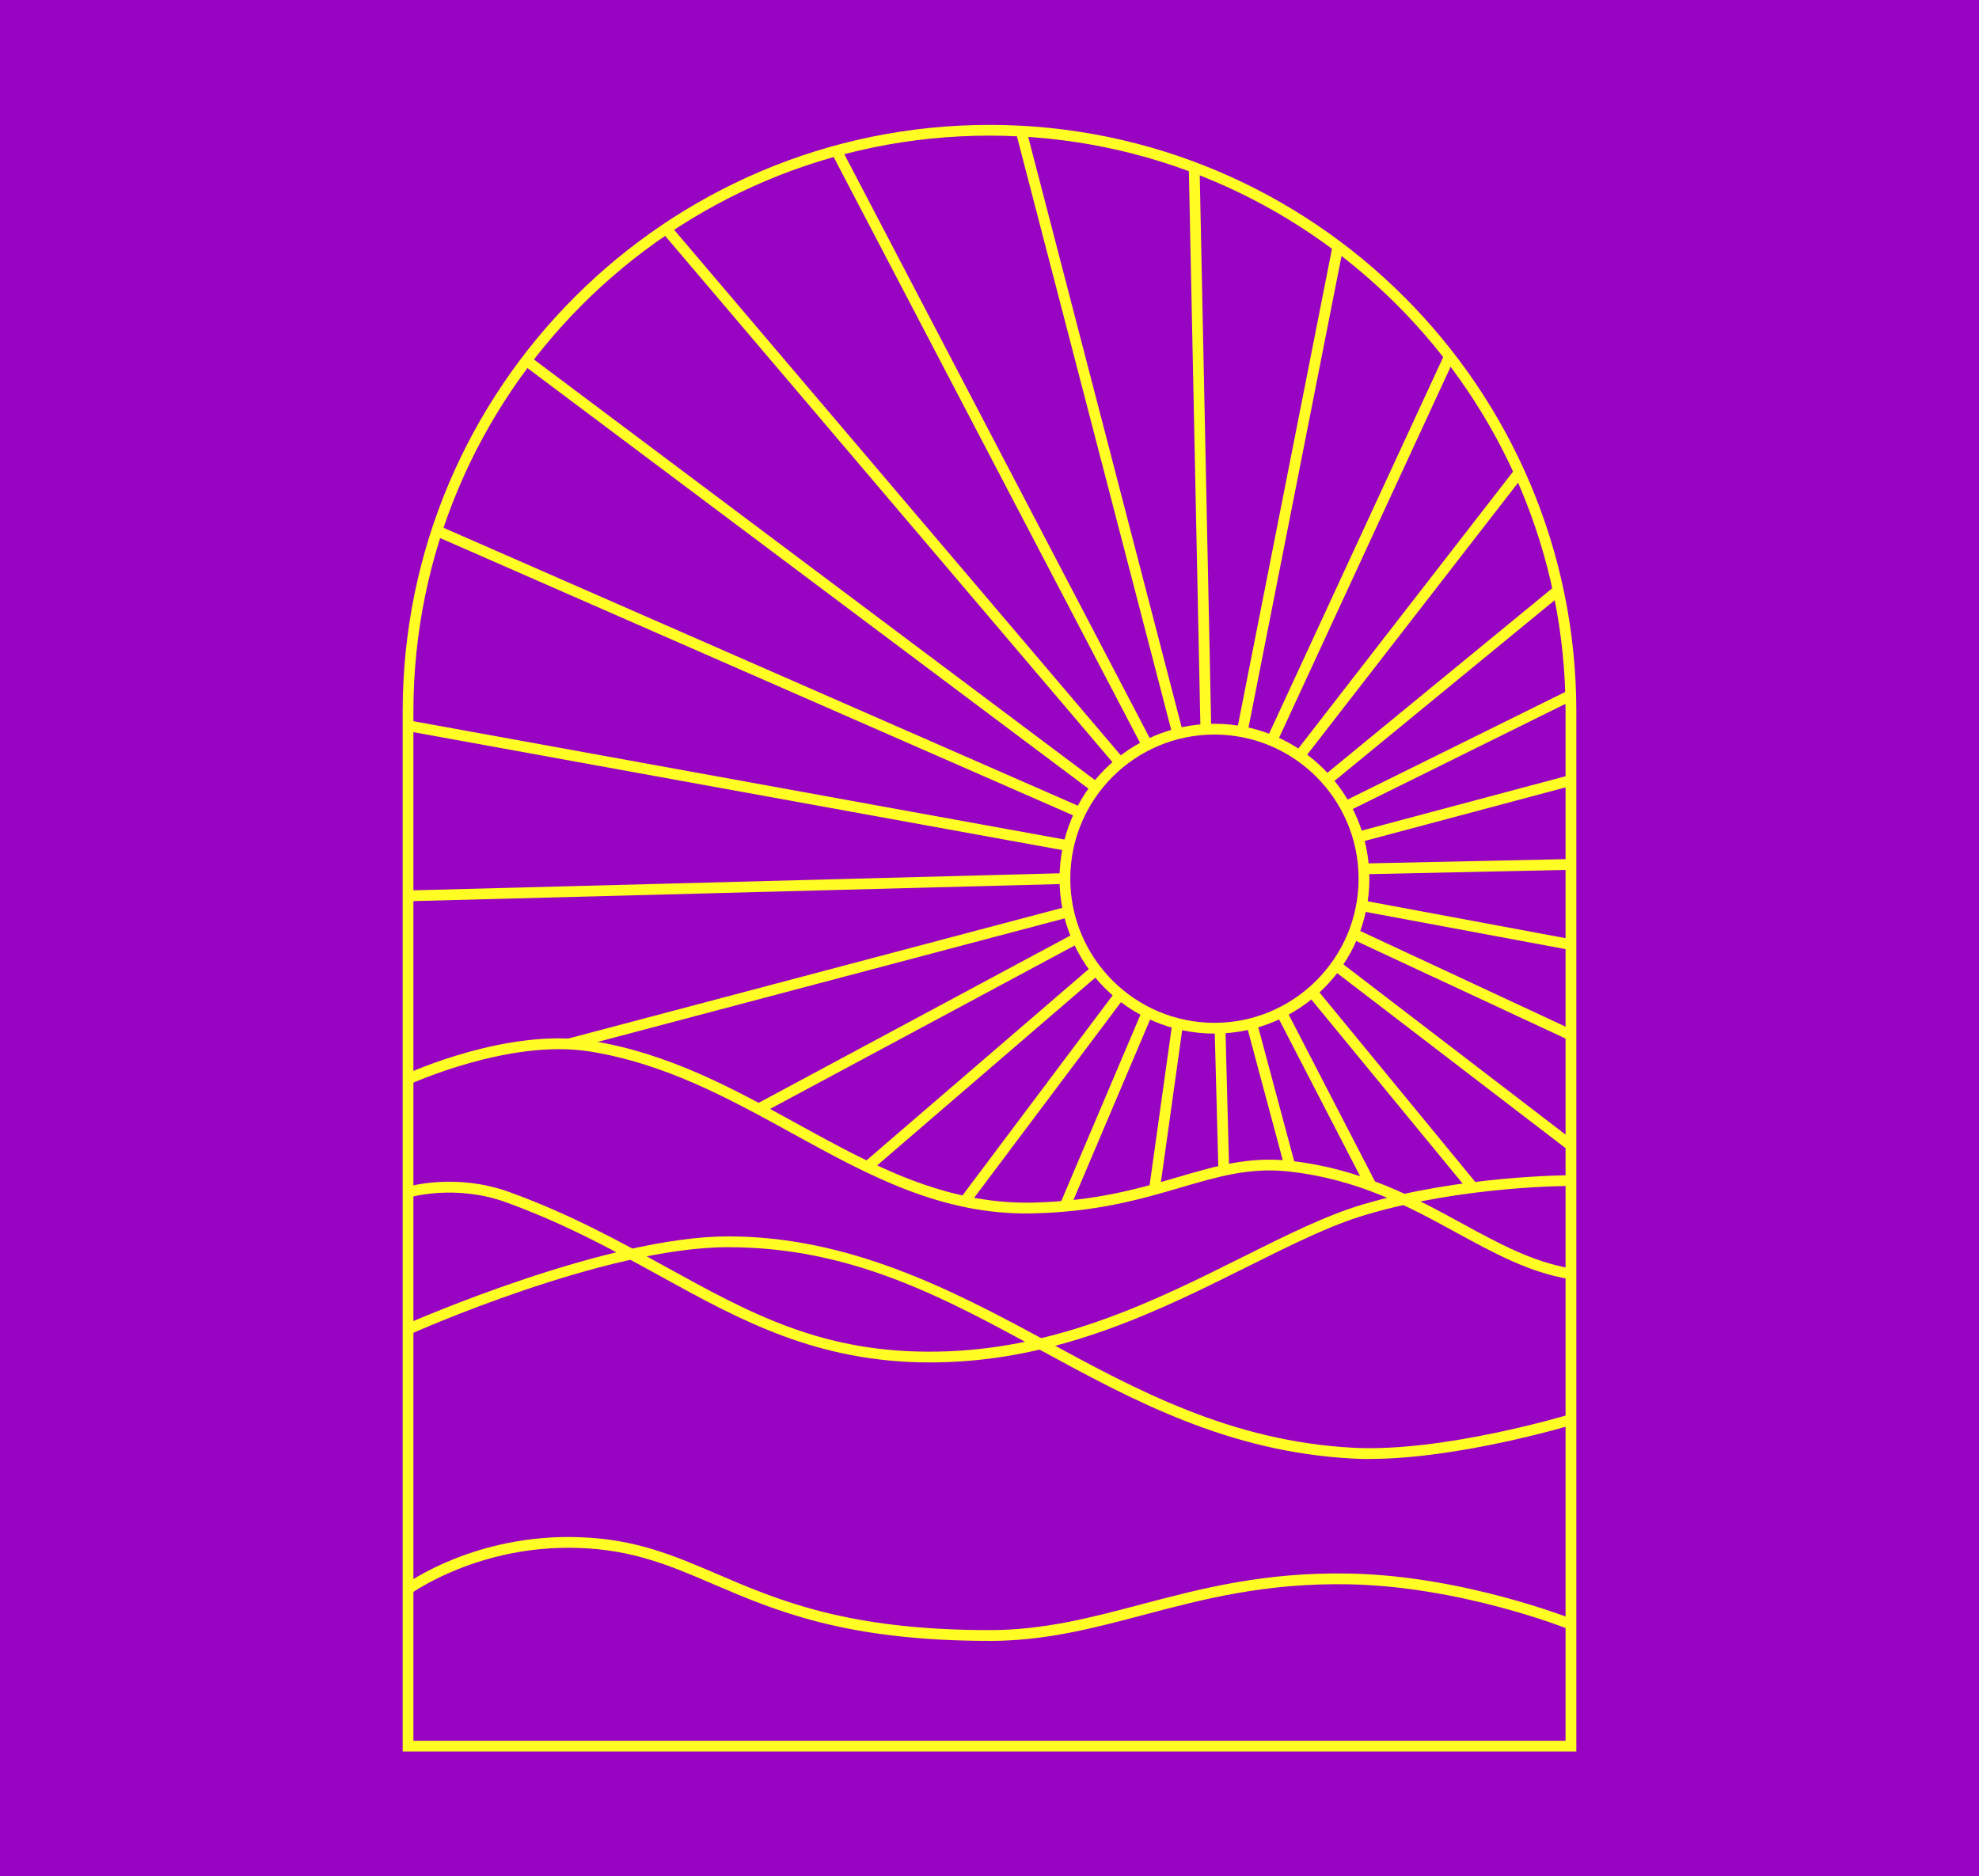 <?xml version="1.0" encoding="UTF-8"?>
<svg id="Calque_1" xmlns="http://www.w3.org/2000/svg" viewBox="0 0 595.28 564.44">
  <defs>
    <style>
      .cls-1 {
        fill: #9805c2;
      }

      .cls-2 {
        fill: #fffd23;
      }
    </style>
  </defs>
  <rect class="cls-1" width="595.28" height="564.44"/>
  <g>
    <path class="cls-2" d="M474.16,526.87H121.12V214.09c0-97.33,79.19-176.52,176.52-176.52s176.52,79.19,176.52,176.52v312.78ZM124.35,523.64h346.57V214.09c0-95.55-77.73-173.29-173.28-173.29S124.35,118.54,124.35,214.09v309.54Z"/>
    <path class="cls-2" d="M365.3,310.92c-25.69,0-46.6-20.9-46.6-46.6s20.9-46.6,46.6-46.6,46.6,20.9,46.6,46.6-20.9,46.6-46.6,46.6ZM365.3,220.96c-23.91,0-43.36,19.45-43.36,43.36s19.45,43.36,43.36,43.36,43.36-19.45,43.36-43.36-19.45-43.36-43.36-43.36Z"/>
    <rect class="cls-2" x="400.78" y="224.23" width="75.62" height="3.24" transform="translate(-54.67 217.83) rotate(-26.31)"/>
    <rect class="cls-2" x="388.92" y="204.53" width="90.02" height="3.24" transform="translate(-32.28 322.09) rotate(-39.38)"/>
    <rect class="cls-2" x="369.97" y="183.04" width="107.97" height="3.24" transform="translate(18.25 406.57) rotate(-52.21)"/>
    <rect class="cls-2" x="345.64" y="163.37" width="127.36" height="3.24" transform="translate(87.78 467.27) rotate(-65.19)"/>
    <rect class="cls-2" x="313.57" y="145.45" width="148.92" height="3.24" transform="translate(168.66 499.31) rotate(-78.84)"/>
    <rect class="cls-2" x="359.35" y="50.32" width="3.24" height="169.04" transform="translate(-2.73 7.55) rotate(-1.19)"/>
    <rect class="cls-2" x="329.05" y="36.17" width="3.24" height="187.55" transform="translate(-22.05 87.34) rotate(-14.57)"/>
    <rect class="cls-2" x="296.73" y="33.83" width="3.24" height="201.79" transform="translate(-28.46 153.63) rotate(-27.61)"/>
    <rect class="cls-2" x="266.99" y="43.64" width="3.24" height="210.9" transform="translate(-32.62 209.44) rotate(-40.36)"/>
    <rect class="cls-2" x="242.35" y="65.55" width="3.24" height="214.2" transform="translate(-40.51 264.3) rotate(-53.14)"/>
    <rect class="cls-2" x="226.54" y="96.38" width="3.24" height="211.33" transform="translate(-48.47 329.94) rotate(-66.34)"/>
    <rect class="cls-2" x="220.46" y="135.38" width="3.24" height="201.94" transform="translate(-50.16 412.6) rotate(-79.7)"/>
    <rect class="cls-2" x="122.7" y="265.26" width="197.65" height="3.24" transform="translate(-6.96 5.93) rotate(-1.51)"/>
    <path class="cls-2" d="M297.64,493.6c-43.26,0-64.42-9.07-83.08-17.07-12.94-5.55-24.12-10.34-40.43-10.88-29.86-1.1-50.25,13.53-50.45,13.67l-1.9-2.62c.86-.63,21.47-15.39,52.46-14.29,16.92.56,28.35,5.46,41.6,11.14,18.37,7.88,39.2,16.81,81.8,16.81,16.33,0,30.5-3.75,45.51-7.71,18.24-4.82,37.1-9.78,62.71-9.31,34.48.67,66.96,13.64,67.29,13.77l-1.21,3c-.32-.13-32.27-12.88-66.14-13.53-25.1-.48-43.8,4.44-61.82,9.21-15.21,4.02-29.58,7.82-46.33,7.82Z"/>
    <path class="cls-2" d="M411.95,438.89c-1.69,0-3.34-.04-4.96-.13-37.62-1.96-66.31-17.56-94.06-32.65-29.26-15.91-56.9-30.94-93.98-30.94s-94.96,25.91-95.56,26.17l-1.3-2.97c2.45-1.08,60.54-26.45,96.86-26.45s67.2,15.93,95.53,31.33c27.43,14.91,55.79,30.33,92.68,32.26,27,1.4,64.54-9.9,64.91-10.02l.94,3.1c-.36.11-34.11,10.28-61.07,10.28Z"/>
    <path class="cls-2" d="M279.87,409.84c-34.14,0-57.07-12.64-81.32-26-14.03-7.73-28.55-15.73-46.4-22.2-15.19-5.49-28.8-1.49-28.94-1.45l-.94-3.1c.59-.18,14.74-4.37,30.98,1.51,18.09,6.55,32.72,14.61,46.86,22.4,25.45,14.02,47.33,26.22,81.96,25.58,35.9-.58,65.69-15.45,91.96-28.57,12.78-6.38,24.85-12.41,35.79-15.66,29.77-8.85,62.19-8.78,62.66-8.84v3.24c-.38-.03-32.37-.03-61.73,8.7-10.67,3.17-22.61,9.14-35.26,15.45-26.59,13.27-56.72,28.32-93.36,28.91-.76.01-1.51.02-2.25.02Z"/>
    <path class="cls-2" d="M472.21,384.79c-12.15-1.99-22.78-7.8-34.04-13.95-14.44-7.89-29.37-16.04-50.32-18.42-11.77-1.34-21.4,1.49-32.58,4.77-11.81,3.46-25.2,7.39-44.75,7.82-27.36.56-49.23-11.43-72.36-24.16-18.75-10.32-38.14-21-61.02-24.59-23.82-3.75-53.43,9.69-53.73,9.83l-1.35-2.94c1.24-.57,30.79-13.98,55.58-10.09,23.44,3.68,43.09,14.5,62.08,24.95,22.74,12.52,44.16,24.21,70.73,23.76,19.11-.42,32.28-4.28,43.91-7.69,11.51-3.37,21.45-6.28,33.85-4.88,21.58,2.45,37.48,11.14,51.51,18.8,11.01,6.01,21.4,11.69,33.01,13.59l-.52,3.19Z"/>
    <rect class="cls-2" x="168.77" y="292.49" width="155.24" height="3.24" transform="translate(-67.05 72.82) rotate(-14.82)"/>
    <rect class="cls-2" x="221.72" y="306.27" width="108.75" height="3.24" transform="translate(-112.76 167.13) rotate(-28.22)"/>
    <rect class="cls-2" x="249.89" y="319.74" width="90.77" height="3.24" transform="translate(-138.16 270.44) rotate(-40.72)"/>
    <rect class="cls-2" x="274.61" y="328.7" width="77.84" height="3.23" transform="translate(-138.86 382.77) rotate(-53.11)"/>
    <rect class="cls-2" x="301.03" y="332.06" width="63.37" height="3.24" transform="translate(-104.47 509.51) rotate(-66.99)"/>
    <rect class="cls-2" x="325.59" y="331.24" width="50.35" height="3.24" transform="translate(-27.53 634.07) rotate(-82.03)"/>
    <rect class="cls-2" x="365.94" y="309.29" width="3.24" height="42.79" transform="translate(-8.6 9.81) rotate(-1.51)"/>
    <rect class="cls-2" x="380.65" y="307.13" width="3.24" height="44.44" transform="translate(-72.26 110.26) rotate(-15.01)"/>
    <rect class="cls-2" x="397.35" y="301.24" width="3.24" height="58.73" transform="translate(-107.28 220.19) rotate(-27.34)"/>
    <rect class="cls-2" x="417.55" y="290.65" width="3.24" height="75.13" transform="translate(-113.06 340.81) rotate(-39.42)"/>
    <rect class="cls-2" x="435.6" y="273.01" width="3.23" height="89" transform="translate(-80.73 471.46) rotate(-52.54)"/>
    <rect class="cls-2" x="438.21" y="260.05" width="3.24" height="72.18" transform="translate(-14.4 569.68) rotate(-65.01)"/>
    <rect class="cls-2" x="439.38" y="246.29" width="3.24" height="64.01" transform="translate(86.65 660.88) rotate(-79.45)"/>
    <rect class="cls-2" x="410.17" y="259.07" width="62.31" height="3.24" transform="translate(-5.5 9.54) rotate(-1.23)"/>
    <rect class="cls-2" x="407.39" y="241.65" width="66.28" height="3.24" transform="translate(-47.81 121.72) rotate(-14.93)"/>
  </g>
</svg>